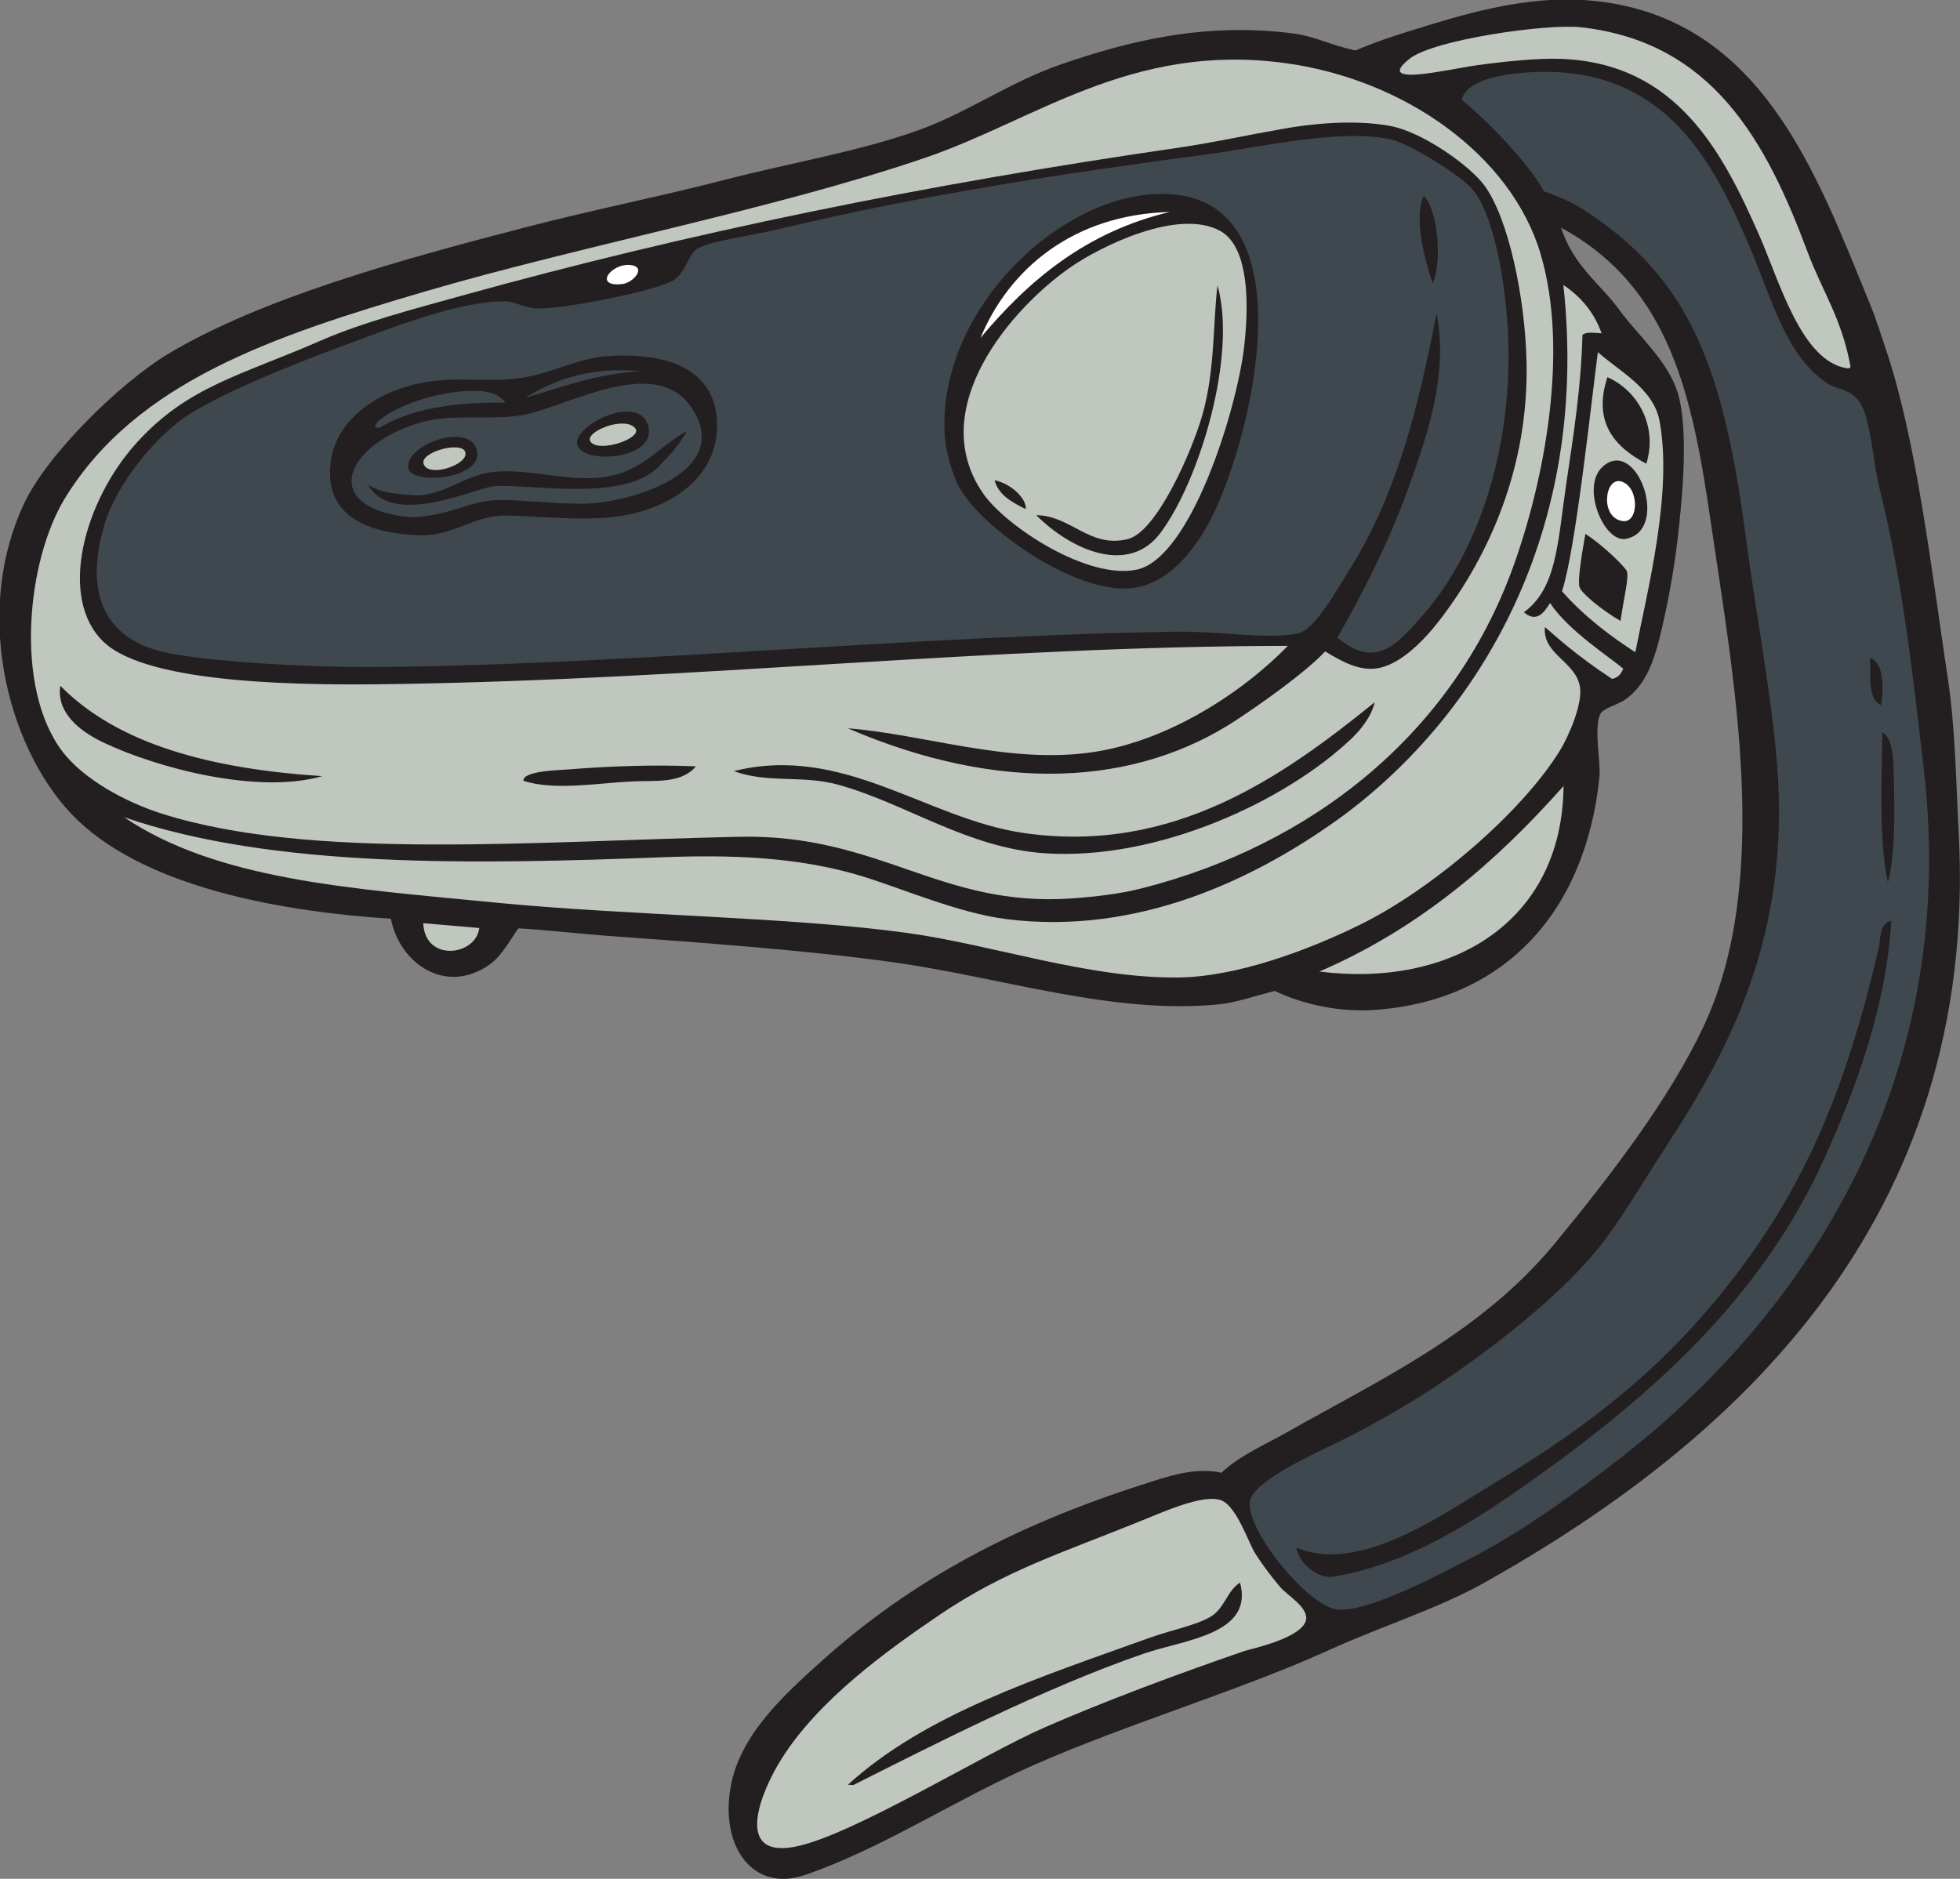 <?xml version="1.0" encoding="UTF-8" standalone="no"?>
<svg
   xmlns:dc="http://purl.org/dc/elements/1.1/"
   xmlns:cc="http://creativecommons.org/ns#"
   xmlns:rdf="http://www.w3.org/1999/02/22-rdf-syntax-ns#"
   xmlns:svg="http://www.w3.org/2000/svg"
   xmlns="http://www.w3.org/2000/svg"
   viewBox="0 0 461.187 442.133"
   height="442.133"
   width="461.187"
   xml:space="preserve"
   id="svg2"
   version="1.1"><rect x="0" y="0" width="461.187" height="442.133" fill="#808080" stroke="none"/><defs
     id="defs6" /><g
     transform="matrix(1.333,0,0,-1.333,0,442.133)"
     id="g10"><g
       transform="scale(0.1)"
       id="g12"><path
         id="path14"
         style="fill:#231f20;fill-opacity:1;fill-rule:evenodd;stroke:none"
         d="m 2755.5,2914.93 c 22.48,-68.58 68.82,-98.2 102.73,-144.95 31.88,-43.93 84.9,-89.22 102.74,-144.94 20.42,-63.77 8.92,-185.52 0.41,-259.6 -4.43,-38.46 -12.22,-86.11 -21.37,-128.64 -14.74,-68.55 -27.02,-123.48 -70.84,-154.8 -13.96,-9.98 -39.63,-15.03 -44.7,-26.43 -11.27,-25.44 1.53,-84.3 -1.15,-110.5 -24.63,-240.89 -170.39,-395.85 -397.15,-411.19 -59.12,-4 -122.54,8.13 -176.03,33.53 -45.66,-11.9 -70.51,-20.88 -97.43,-23.58 -188.94,-18.97 -383.68,47.48 -577.62,74.44 -152.68,21.23 -343.68,34.91 -502.23,46.34 -44.59,3.22 -110.2,10.69 -157.915,13.34 -15.511,-21.94 -28.914,-48.71 -51.547,-64.53 -76.281,-53.28 -157.839,1.65 -173.46,81.47 -177.18,11.43 -423.368,50.01 -553.024,174.06 -116.965,111.9 -188.684,356.36 -94.871,557.93 41.418,88.97 171.762,215.35 254.656,265.06 164.664,98.7 410.922,166.72 637.067,225.19 115.184,29.77 233.924,53.32 345.744,82.28 117.16,30.36 235.85,49.63 341.19,87.33 86.87,31.1 162.37,85.53 251.43,116.22 115.17,39.67 251.15,75.62 411.55,54.7 36.2,-4.71 65.55,-20.73 108.95,-29.92 41.82,17.4 64.67,24.58 93.13,33.43 89.13,27.72 203.51,64.91 320.22,54.83 303.38,-26.22 400.84,-307.41 495.03,-536.27 10.69,-26 19.94,-55.66 29.15,-83.29 53.19,-159.68 79.1,-384.85 108.2,-577.87 13.2,-87.51 14.3,-181.07 19.07,-270.22 C 3494.4,1156.62 3054.57,767.051 2621.6,523.477 2538.4,476.66 2441.7,447.266 2345.95,403.762 2188.51,332.227 1991.02,274.043 1825.47,201.113 1685.14,139.297 1557.69,53.621 1420.8,6.648 1329.5,-24.688 1270.5,56.531 1289.83,162.734 c 16.71,91.875 94.05,161.954 161,222.051 160.13,143.731 342.12,239.387 564.77,310.801 45.94,14.746 91.19,31.445 140.55,21.262 32.56,30.757 76.85,49.429 114.38,70.73 163.72,92.93 343.61,175.399 474.74,334.902 99.98,121.6 200.82,253.53 260.86,380.1 122.5,258.15 54.04,615.6 14.32,888.51 -32.6,223.95 -70.54,418.07 -264.95,523.84 v 0" /><path
         id="path16"
         style="fill:#c0c7bf;fill-opacity:1;fill-rule:evenodd;stroke:none"
         d="m 1399.43,55.867 c -103.91,-17.488 -55.77,98.567 -20.48,154.926 65.7,104.937 185.35,191.187 278.1,254.187 117.05,79.493 216.05,109.61 359.97,168.036 37.69,15.304 104.52,45.214 136.53,35.898 28.53,-8.301 49.72,-74.793 62.2,-94.687 12.94,-20.645 33.08,-46.739 44.82,-60.106 12.05,-13.711 47.27,-34.289 45.09,-55.312 -3.48,-33.606 -99.48,-53.399 -108.81,-56.614 C 2074.13,359.922 1949.39,313.27 1843.45,266.98 1732.79,218.633 1497.68,72.41 1399.43,55.867 Z m 106.86,109.602 c 130.31,65.476 335.75,171.164 512.44,231.914 72.73,25.008 194.53,33.918 170.22,125.41 -22.4,-13.273 -27.13,-45.059 -51.31,-59.719 -25.73,-15.601 -70.73,-24.14 -107.76,-37.449 -198.72,-71.387 -396.18,-134.883 -533.18,-259.641 3.2,-0.175 6.39,-0.339 9.59,-0.515 v 0" /><path
         id="path18"
         style="fill:#3f484f;fill-opacity:1;fill-rule:evenodd;stroke:none"
         d="m 2364.21,474.883 c -51.28,0.984 -165.32,139.695 -157.92,191.18 5.08,35.441 109.92,82.519 159.58,106.757 60.76,29.653 126.97,69.016 168.65,96.653 96.35,63.879 217.38,157.587 287.18,244.077 39.87,49.42 78.1,116.51 120.33,180.97 111.25,169.84 218.84,373.19 194.9,672.08 -9.89,123.57 -37.07,264.56 -55.21,401.95 -40.16,304.09 -100.55,457.82 -286.07,577.86 -19.32,12.5 -41.5,22.54 -70.34,32.64 -24.18,45.44 -94.91,120.57 -145.1,161.66 11.42,48.37 130.47,52.13 180.44,47.94 192.31,-16.09 268.8,-168.79 329.32,-311 38.58,-90.64 62.04,-188.66 136.16,-238.08 14.38,-9.59 40.37,-9.5 55.97,-31.87 20.35,-29.18 23.84,-105.89 35.12,-150.91 39.19,-156.32 57.17,-311.43 78.8,-499.38 63.94,-555.64 -216.22,-964.605 -531.67,-1211.492 -85,-66.523 -178.37,-133.484 -264.39,-178.008 -55.57,-28.777 -177.16,-94.16 -235.75,-93.027 z m -11.28,58.281 c 134,22.5 250.13,98.074 355.45,173.098 206.31,146.968 399.94,317.978 511.13,563.668 57.87,127.89 110.65,272.77 118.88,421.4 -21.6,-4.56 -18.66,-33.53 -21.76,-46.89 -59.12,-254.44 -132.61,-425.53 -262.65,-591.5 -119.45,-152.424 -245.76,-251.233 -413.22,-352.635 -97.45,-59.016 -241.3,-162.602 -352.34,-115.578 4.43,-30.313 41.04,-55.5 64.51,-51.563 z m 989.84,1417.516 c -0.7,26.41 -1.29,63.07 -20.08,73.18 -0.91,-73.8 -6.55,-191.32 9.74,-264.91 13.28,48.01 12.13,125.26 10.34,191.73 z m -41.85,204.15 c 1.78,-31.85 -5.04,-71.41 19.57,-82.78 3.54,19.63 7.41,75.7 -19.57,82.78 v 0" /><path
         id="path20"
         style="fill:#c0c7bf;fill-opacity:1;fill-rule:evenodd;stroke:none"
         d="m 1893.63,1730.86 c -233.96,-17.05 -340.45,113.99 -588.6,108.71 -362.155,-7.71 -756.885,-42.13 -1018.499,40.53 -65.968,20.85 -139.656,61.43 -176.703,110.49 -85,112.55 -62.527,336.71 4.891,446.78 126.281,206.17 370.254,286.97 634.976,364.7 275.305,80.85 614.685,144.63 882.805,235.97 194.32,66.21 363.86,203.53 633.96,167.67 212.25,-28.17 401.1,-162.63 452.9,-336.9 51.09,-171.92 6.36,-402.43 -49.18,-554.95 -106.59,-292.62 -353.57,-488.99 -655.43,-565.49 -38.13,-9.67 -81.07,-14.58 -121.12,-17.51 z m -412.22,200.11 c 119.46,-33.57 227.64,-111.66 363.63,-120.58 199.47,-13.06 424.03,92.12 539.65,201.61 18.79,17.8 35.86,40 41.96,65.04 -161.48,-130.52 -354.67,-268.39 -618.14,-231.02 -172.68,24.5 -319.39,157.89 -513.25,109.43 62.22,-22.43 120.83,-6.11 186.15,-24.48 z m -1298.652,74.91 c 96.012,-45.49 272.574,-91.84 386.164,-59.3 -193.777,12.67 -359.402,54.87 -462.473,159.56 -7.148,-46.37 32.539,-79.52 76.309,-100.26 z m 933.962,-68.54 c 41.83,1.86 85.51,-4.18 111.7,26.51 -73.58,3.3 -150.64,0.46 -225.31,-5.36 -18.876,-1.47 -79.797,-2.61 -79.215,-20.06 54.773,-18.08 133.375,-3.74 192.825,-1.09 z m 1065.33,108.08 c 40.03,26.27 122.57,84.11 157.09,121.42 30.93,-18.95 59.24,-33.56 88.76,-30.28 43.78,4.87 88.28,52.09 116.82,89.9 82.33,109.1 154.01,263.44 149.91,451.41 -2.47,113.28 -31.82,253.87 -74.51,311.66 -26.02,35.22 -109.74,94.89 -167.37,105.18 -52.02,9.29 -117.66,6.95 -185.93,-4.94 -62.93,-10.97 -128.91,-25.29 -181.45,-32.91 -454.8,-65.98 -870.59,-150.94 -1273.616,-262.93 -79.016,-21.96 -172.477,-46.43 -244.203,-77.82 -142.793,-62.48 -235.778,-80.83 -326.567,-181.2 -92.531,-102.3 -139.308,-273.2 -58.242,-351.18 79.977,-76.91 366.457,-76.64 507.215,-74.65 542.243,7.67 1049.633,66.72 1583.443,67.56 -80.63,-82.72 -211.92,-168.76 -346.63,-187.99 -147.06,-20.99 -293.75,31.58 -430.34,42.46 269.73,-116.07 508.74,-101.81 685.62,14.31 v 0" /><path
         id="path22"
         style="fill:#c0c7bf;fill-opacity:1;fill-rule:evenodd;stroke:none"
         d="m 2006.67,2311.21 c -87.05,-18.53 -231.34,76.49 -271.53,134.83 -102.82,149.28 49.75,326.96 156.19,400.17 50.53,34.75 188.4,104.15 262.97,62.72 41.67,-23.16 53.83,-99.98 41.85,-204.16 -12.64,-110 -93.68,-373.15 -189.48,-393.56 z m 41.96,65.04 c 69.34,93.22 135.33,313.82 100.49,436.82 -8.1,-65.32 -4.16,-150.49 -26.8,-229.28 -17.85,-62.13 -80.02,-206.52 -131.98,-218.82 -67.63,-16.02 -99.34,41.52 -161.15,42.35 61.61,-61.71 163.17,-106.75 219.44,-31.07 z m -293.02,92.73 c 7.32,-26.87 31.21,-38.88 54.93,-51.03 2.29,18.49 -26.32,45.41 -54.93,51.03 v 0" /><path
         id="path24"
         style="fill:#3f484f;fill-opacity:1;fill-rule:evenodd;stroke:none"
         d="m 733.02,2404 c -21.375,-1.27 -107.161,9.82 -112.192,58.93 -5.164,50.48 74.149,102.11 146.457,113.24 50.875,7.83 100.973,-0.37 151.387,7.25 77.027,11.64 235.118,109.83 300.758,15.45 79.62,-114.49 -107.09,-170.83 -190.76,-171.39 -39.666,-0.26 -122.924,7.3 -144.998,6.84 -57.152,-1.2 -84.184,-26.38 -150.652,-30.32 z m 142.355,54.8 c 65.801,3.1 224.345,-27.66 285.375,32.67 17.76,17.55 39.41,40.35 51.55,64.51 -45.87,-25.34 -74.9,-66.78 -134.06,-79.28 -68.56,-14.49 -143.029,14.97 -211.154,6.58 -46.906,-5.77 -88.824,-44.08 -136.793,-40.68 -27.934,1.99 -58.52,3.46 -80.703,18.78 43.687,-78.2 191.012,-4.21 225.785,-2.58 z m -34.539,65.83 c -15.66,46.52 -125.648,6.84 -120.191,-33.78 4.253,-31.69 138.285,-20 120.191,33.78 z m 302.564,42.82 c -18.76,54.58 -131.57,-1.89 -124.65,-34.96 7.89,-37.65 145.88,-26.82 124.65,34.96 v 0" /><path
         id="path26"
         style="fill:#c0c7bf;fill-opacity:1;fill-rule:evenodd;stroke:none"
         d="m 747.695,2497.88 c -6.738,20.44 65.551,40.66 73.274,21.55 8.969,-22.24 -64.809,-47.25 -73.274,-21.55 v 0" /><path
         id="path28"
         style="fill:#ffffff;fill-opacity:1;fill-rule:evenodd;stroke:none"
         d="m 2864.79,2396.86 c -41.15,5.19 -32.43,77.69 -3.68,70.13 32.94,-8.68 32.36,-73.75 3.68,-70.13 v 0" /><path
         id="path30"
         style="fill:#c0c7bf;fill-opacity:1;fill-rule:evenodd;stroke:none"
         d="m 1043,2536.28 c -14.64,17.16 59.02,47.43 78.23,24.62 14.4,-17.09 -61.88,-43.78 -78.23,-24.62 v 0" /><path
         id="path32"
         style="fill:#ffffff;fill-opacity:1;fill-rule:evenodd;stroke:none"
         d="m 1730.71,2720.28 c 50.53,121.56 163.39,217.69 334.08,222.32 -146.65,-34.8 -248.31,-119.7 -334.08,-222.32 v 0" /><path
         id="path34"
         style="fill:#c0c7bf;fill-opacity:1;fill-rule:evenodd;stroke:none"
         d="m 3266.3,2671.05 c 0.65,-4.12 -2.12,-4.42 -5.06,-4.54 -81.16,11.43 -119.5,152.26 -155.6,234.33 -64.38,146.39 -144.93,303.64 -348.48,312.03 -41,1.7 -99.47,-4.29 -149.62,-11.15 -49.3,-6.74 -183.7,-39.81 -119.57,11.27 43.32,34.5 243.61,62.01 301.05,55.85 234.08,-25.11 328.96,-202.16 401.61,-396.63 26.48,-70.88 59.34,-114.94 75.67,-201.16 v 0" /><path
         id="path36"
         style="fill:#ffffff;fill-opacity:1;fill-rule:evenodd;stroke:none"
         d="m 1113.31,2848.88 c 28.54,-3.32 4.9,-31.44 -15.36,-33.6 -51.25,-5.45 -18.97,37.6 15.36,33.6 v 0" /><path
         id="path38"
         style="fill:#c0c7bf;fill-opacity:1;fill-rule:evenodd;stroke:none"
         d="m 218.918,1874.14 c 263.648,-90.79 621.668,-83.32 952.762,-70.66 115.93,4.43 236.86,1 349.12,-33.27 72.11,-22.01 170.53,-65.19 255.22,-75.94 235.31,-29.84 438.98,73.9 571.62,165.91 238.99,165.77 462.2,490.89 412.01,953.58 30.99,-20.83 54.39,-48.47 67.5,-85.37 -12.75,0.64 -27.27,3.29 -33.81,-2.97 -2.34,-91.51 -15.51,-174.48 -28.61,-262.84 -15.33,-103.33 -16.18,-183.7 -74.73,-226.7 23.74,-20.17 36.76,2.05 46.18,16.39 31.65,-48.67 107.86,-97.33 129.15,-116.05 -4.35,-10.42 -9.62,-15.61 -19.68,-17.98 -66.31,43.51 -102.19,77.78 -118.6,91.6 -4.49,-47.85 53.07,-60.17 61.67,-104.27 5.9,-30.22 -19.86,-88.95 -34.97,-113.49 -68.18,-110.69 -226.89,-245.82 -353.11,-307.81 -91.29,-44.84 -217.69,-92.38 -322.28,-93.16 -159.08,-1.2 -325.67,57.7 -476.46,78.6 -205.83,28.52 -494.78,30.82 -727.755,53.69 -253.508,24.89 -489.895,39.24 -655.227,150.74 z m 528.23,-187.14 98.907,-8.49 c -6.121,-49.44 -96.117,-60.81 -98.907,8.49 z m 1581.742,-85.38 c 174.35,75.05 311.05,192.07 431.08,327.64 -2.18,-242.06 -200.35,-356.68 -431.08,-327.64 z m 557.77,563.68 c -38.73,25.03 -88.47,60.93 -129.49,107.75 24.17,71.91 51.85,335.46 63.37,422.06 36.54,-32.74 98.16,-64.1 108.82,-121.25 23.7,-126.93 -21.7,-300.82 -42.7,-408.56 z m -88.25,208.93 c -8.77,-50.12 -13.34,-83.9 -10.32,-93.68 3.63,-11.77 39.78,-40.7 72.45,-60.03 6.09,43 14.65,74.03 11.39,87.25 -1.75,7.13 -45.36,49.27 -73.52,66.46 z m 30.44,118.54 c -38.88,-35.37 2.45,-134.7 41.2,-127.22 78.77,15.24 19.17,182.15 -41.2,127.22 z m 8.53,158.16 c -26.53,-80.68 13.88,-123.8 68.67,-152.72 20.33,64.91 -13.82,128.62 -68.67,152.72 v 0" /><path
         id="path40"
         style="fill:#3f484f;fill-opacity:1;fill-rule:evenodd;stroke:none"
         d="m 2360.71,2191.16 c 43.76,76.74 89.8,165.93 124.73,262.46 33.76,93.3 71.65,202.27 50.37,309.73 -33.12,-169.19 -70.27,-319.94 -154.26,-453.14 -22.16,-35.17 -59.36,-102.74 -87.68,-110.64 -47.15,-13.16 -140.88,3.19 -216.2,2.06 -461.33,-6.88 -995.6,-60.38 -1426.244,-62.42 -95.16,-0.44 -261.016,7.43 -349.629,23.68 -113.883,20.88 -156.461,101.48 -116.07,232.19 20.015,64.79 88.238,154.11 153.476,193.62 63.277,38.31 170.699,82.07 261.012,115.69 92.226,34.34 212.461,81.95 292.754,80.34 15.386,-0.3 33.039,-11.07 52.207,-12.43 41.179,-2.94 209.774,29.91 243.014,49.37 21.21,12.41 27.51,46.13 41.45,55.45 20.61,13.77 97.86,23.81 146.12,35.38 251.43,60.25 493.12,96.86 757.02,132.19 98.6,13.19 233.93,45.51 323.46,25.8 30.12,-6.63 122.72,-62.79 144.19,-89.51 41.01,-51.05 60.18,-185.05 62.2,-272.54 4.5,-196.1 -57.31,-370.75 -150.74,-477.37 -48.53,-55.38 -84.64,-95.03 -151.18,-39.91 z M 927.055,2614.64 c 53.125,32.29 114.485,55.38 204.405,46.65 -76.65,-2.69 -153.257,-32.47 -204.405,-46.65 z m -257.653,-53.38 c -12.269,0.44 -5.652,3.87 -4.273,9.84 28.641,26.46 90.613,49.17 147.156,54.55 27.117,2.58 63.317,3.76 79.653,-19.71 -68.848,0.93 -157.333,-4.82 -222.536,-44.68 z M 2152.66,2433.13 c 76.66,182.69 144.53,564.28 -124.67,540.3 -176.23,-15.7 -377.81,-218.05 -359.83,-432.44 1.48,-17.7 11.54,-58.82 24.36,-83.03 37.78,-71.32 202.04,-188.6 302.75,-179.78 74.14,6.49 127.35,83.38 157.39,154.95 z M 884.063,2406.41 c 38.675,2.09 138.167,-11 206.797,-1.31 91.21,12.89 175.98,67.74 174.94,162.42 -0.88,81.62 -63.32,128.36 -190.56,120.84 -58.82,-3.46 -101.119,-32.75 -165.599,-40.07 -40.098,-4.56 -84.496,-0.09 -122.215,-2.06 -110.246,-5.8 -190.313,-66.03 -202.606,-138.1 -17.988,-105.45 69.813,-133.08 155.09,-136.27 56.793,-2.12 92.336,31.75 144.153,34.55 z m 1629.317,564.86 c -18.72,-39.27 1.91,-114.91 15.68,-154.68 16.14,36.93 10.43,125.98 -15.68,154.68 v 0" /></g></g></svg>